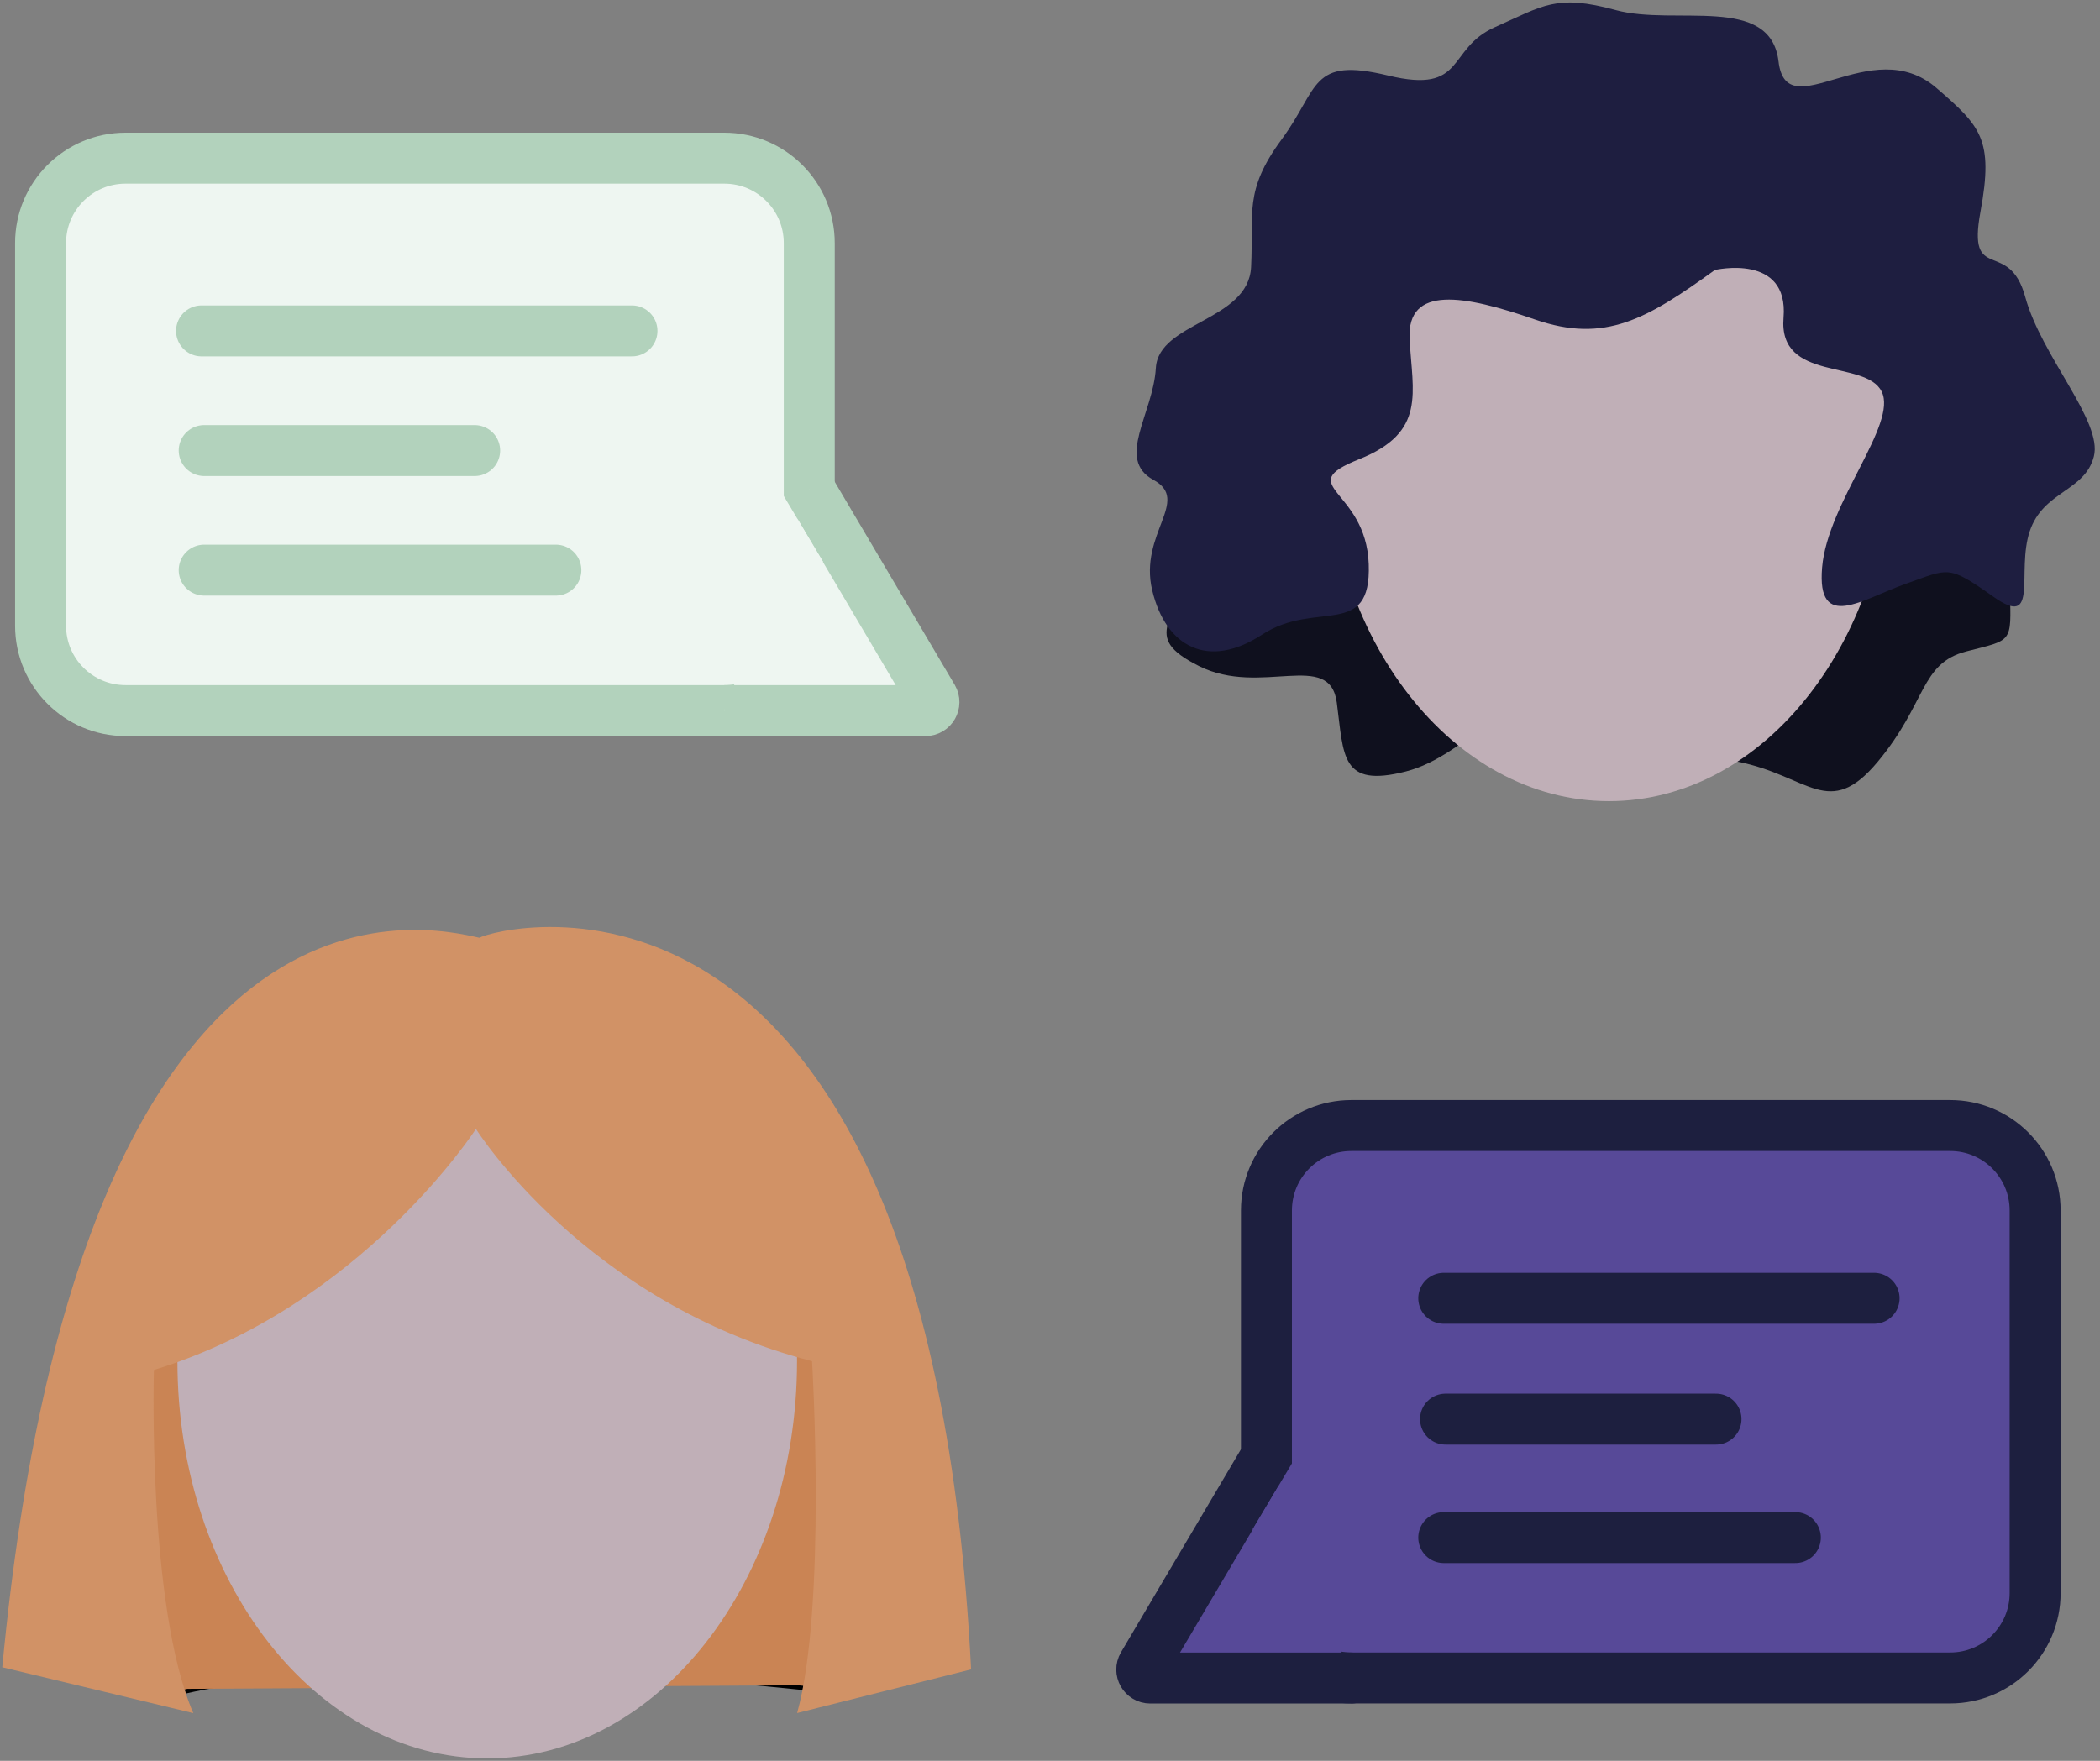 <svg xmlns="http://www.w3.org/2000/svg" width="217" height="182" viewBox="0 0 217 182" fill="none"><rect x="0" y="0" width="217" height="182" fill="#808080" stroke="none"/><g clip-path="url(#clip0_1385_23523)"><path d="M123.907 45.306C123.907 45.306 122.459 51.425 122.309 57.815C122.16 64.205 117.517 65.653 123.907 68.849C130.297 72.044 137.407 67.111 138.136 72.623C138.864 78.144 138.531 81.454 145.255 79.742C151.979 78.03 155.56 70.446 163.838 73.501C172.115 76.547 172.159 77.275 179.541 78.724C186.923 80.172 188.96 84.824 194.042 78.724C199.125 72.623 198.396 68.568 203.189 67.33C207.981 66.092 207.832 66.522 207.692 61.15C207.551 55.778 207.744 43.876 207.744 43.876L123.916 45.306H123.907Z" fill="#0F101E"></path><path d="M166.258 82.806C182.406 82.806 195.497 66.017 195.497 45.307C195.497 24.596 182.406 7.808 166.258 7.808C150.11 7.808 137.019 24.596 137.019 45.307C137.019 66.017 150.11 82.806 166.258 82.806Z" fill="#C0AFB7"></path><path d="M177.189 27.918C170.193 32.956 165.874 35.537 158.597 33.018C151.32 30.498 145.378 29.427 145.659 35.019C145.94 40.61 147.441 44.666 140.445 47.466C133.449 50.266 141.156 50.477 141.436 58.307C141.717 66.136 135.985 61.958 130.42 65.592C124.855 69.226 120.466 66.891 119.062 61.019C117.657 55.147 123.1 51.732 119.185 49.599C115.27 47.466 119.158 42.779 119.439 38.03C119.72 33.281 128.998 33.193 129.279 27.602C129.56 22.01 128.507 19.737 132.43 14.417C136.354 9.098 135.336 5.85 143.447 7.808C151.557 9.765 149.433 5.051 154.463 2.813C159.501 0.575 160.8 -0.637 166.954 1.04C173.107 2.716 182.947 -0.646 183.781 6.35C184.615 13.346 193.358 3.234 200.117 9.107C204.646 13.039 206.042 14.347 204.646 21.896C203.25 29.454 207.595 24.529 209.272 30.683C210.948 36.836 217.304 43.551 216.364 47.185C215.425 50.819 211.142 50.722 209.737 54.918C208.333 59.114 210.764 65.057 206.006 61.695C201.249 58.333 201.433 58.763 196.957 60.334C192.48 61.906 187.722 65.373 188.284 58.658C188.846 51.943 196.114 43.832 194.437 40.47C192.761 37.108 183.737 39.548 184.299 32.833C184.861 26.118 177.189 27.909 177.189 27.909V27.918Z" fill="#1E1E40"></path><path d="M19.073 174.631C19.073 174.631 38.226 169.558 83.002 174.245" stroke="black" stroke-width="0.878" stroke-miterlimit="10"></path><path d="M19.352 174.56L19.071 174.631L9.538 168.679L11.338 140.687L22.117 126.545H56.263H80.411L90.207 138.325V157.496V171.269L82.991 174.244L82.5 174.192" fill="#CA8454"></path><path d="M50.347 181.75C68.027 181.75 82.36 163.365 82.36 140.687C82.36 118.009 68.027 99.624 50.347 99.624C32.667 99.624 18.334 118.009 18.334 140.687C18.334 163.365 32.667 181.75 50.347 181.75Z" fill="#C0AFB7"></path><path d="M0.235 172.323C8.354 86.669 44.449 95.815 49.54 96.93C51.313 95.877 95.852 83.834 100.346 172.551L82.369 177.063C85.441 166.047 83.914 140.697 83.914 140.697C60.442 134.64 49.18 116.689 49.18 116.689C49.18 116.689 37.339 135.044 15.903 141.601C15.903 141.601 15.201 166.056 19.976 177.072L0.243 172.332L0.235 172.323Z" fill="#D19266"></path><path d="M201.518 116.337H139.643C134.795 116.337 130.865 120.267 130.865 125.115V164.659C130.865 169.507 134.795 173.437 139.643 173.437H201.518C206.366 173.437 210.296 169.507 210.296 164.659V125.115C210.296 120.267 206.366 116.337 201.518 116.337Z" fill="#574998" stroke="#1D1F3F" stroke-width="5.267" stroke-miterlimit="10"></path><path d="M139.644 173.445H118.858C118.182 173.445 117.76 172.708 118.103 172.12L130.866 150.518" fill="#574998"></path><path d="M139.644 173.445H118.858C118.182 173.445 117.76 172.708 118.103 172.12L130.866 150.518" stroke="#1D1F3F" stroke-width="5.267" stroke-miterlimit="10" stroke-linecap="round"></path><path d="M129.425 158.084L135.639 147.673L138.36 158.084H129.425Z" fill="#574998"></path><path d="M149.188 134.192H193.656" stroke="#1D1F3F" stroke-width="5.267" stroke-miterlimit="10" stroke-linecap="round"></path><path d="M149.371 146.683H177.319" stroke="#1D1F3F" stroke-width="5.267" stroke-miterlimit="10" stroke-linecap="round"></path><path d="M149.188 158.928H185.519" stroke="#1D1F3F" stroke-width="5.267" stroke-miterlimit="10" stroke-linecap="round"></path><path d="M12.97 73.448L74.845 73.448C79.693 73.448 83.623 69.518 83.623 64.67V25.126C83.623 20.278 79.693 16.348 74.845 16.348L12.97 16.348C8.122 16.348 4.192 20.278 4.192 25.126V64.67C4.192 69.518 8.122 73.448 12.97 73.448Z" fill="#EEF6F1" stroke="#B2D2BC" stroke-width="5.267" stroke-miterlimit="10"></path><path d="M74.846 73.448H95.632C96.307 73.448 96.729 72.71 96.386 72.122L83.623 50.52" fill="#EEF6F1"></path><path d="M74.846 73.448H95.632C96.307 73.448 96.729 72.71 96.386 72.122L83.623 50.52" stroke="#B2D2BC" stroke-width="5.267" stroke-miterlimit="10"></path><path d="M85.064 58.086L78.849 47.684L76.12 58.086H85.064Z" fill="#EEF6F1"></path><path d="M65.304 34.203H20.826" stroke="#B2D2BC" stroke-width="5.267" stroke-miterlimit="10" stroke-linecap="round"></path><path d="M49.048 46.57H21.1" stroke="#B2D2BC" stroke-width="5.267" stroke-miterlimit="10" stroke-linecap="round"></path><path d="M57.44 58.93H21.1" stroke="#B2D2BC" stroke-width="5.267" stroke-miterlimit="10" stroke-linecap="round"></path></g><defs><clipPath id="clip0_1385_23523"><rect width="216.216" height="181.5" fill="white" transform="translate(0.235 0.25)"></rect></clipPath></defs></svg>